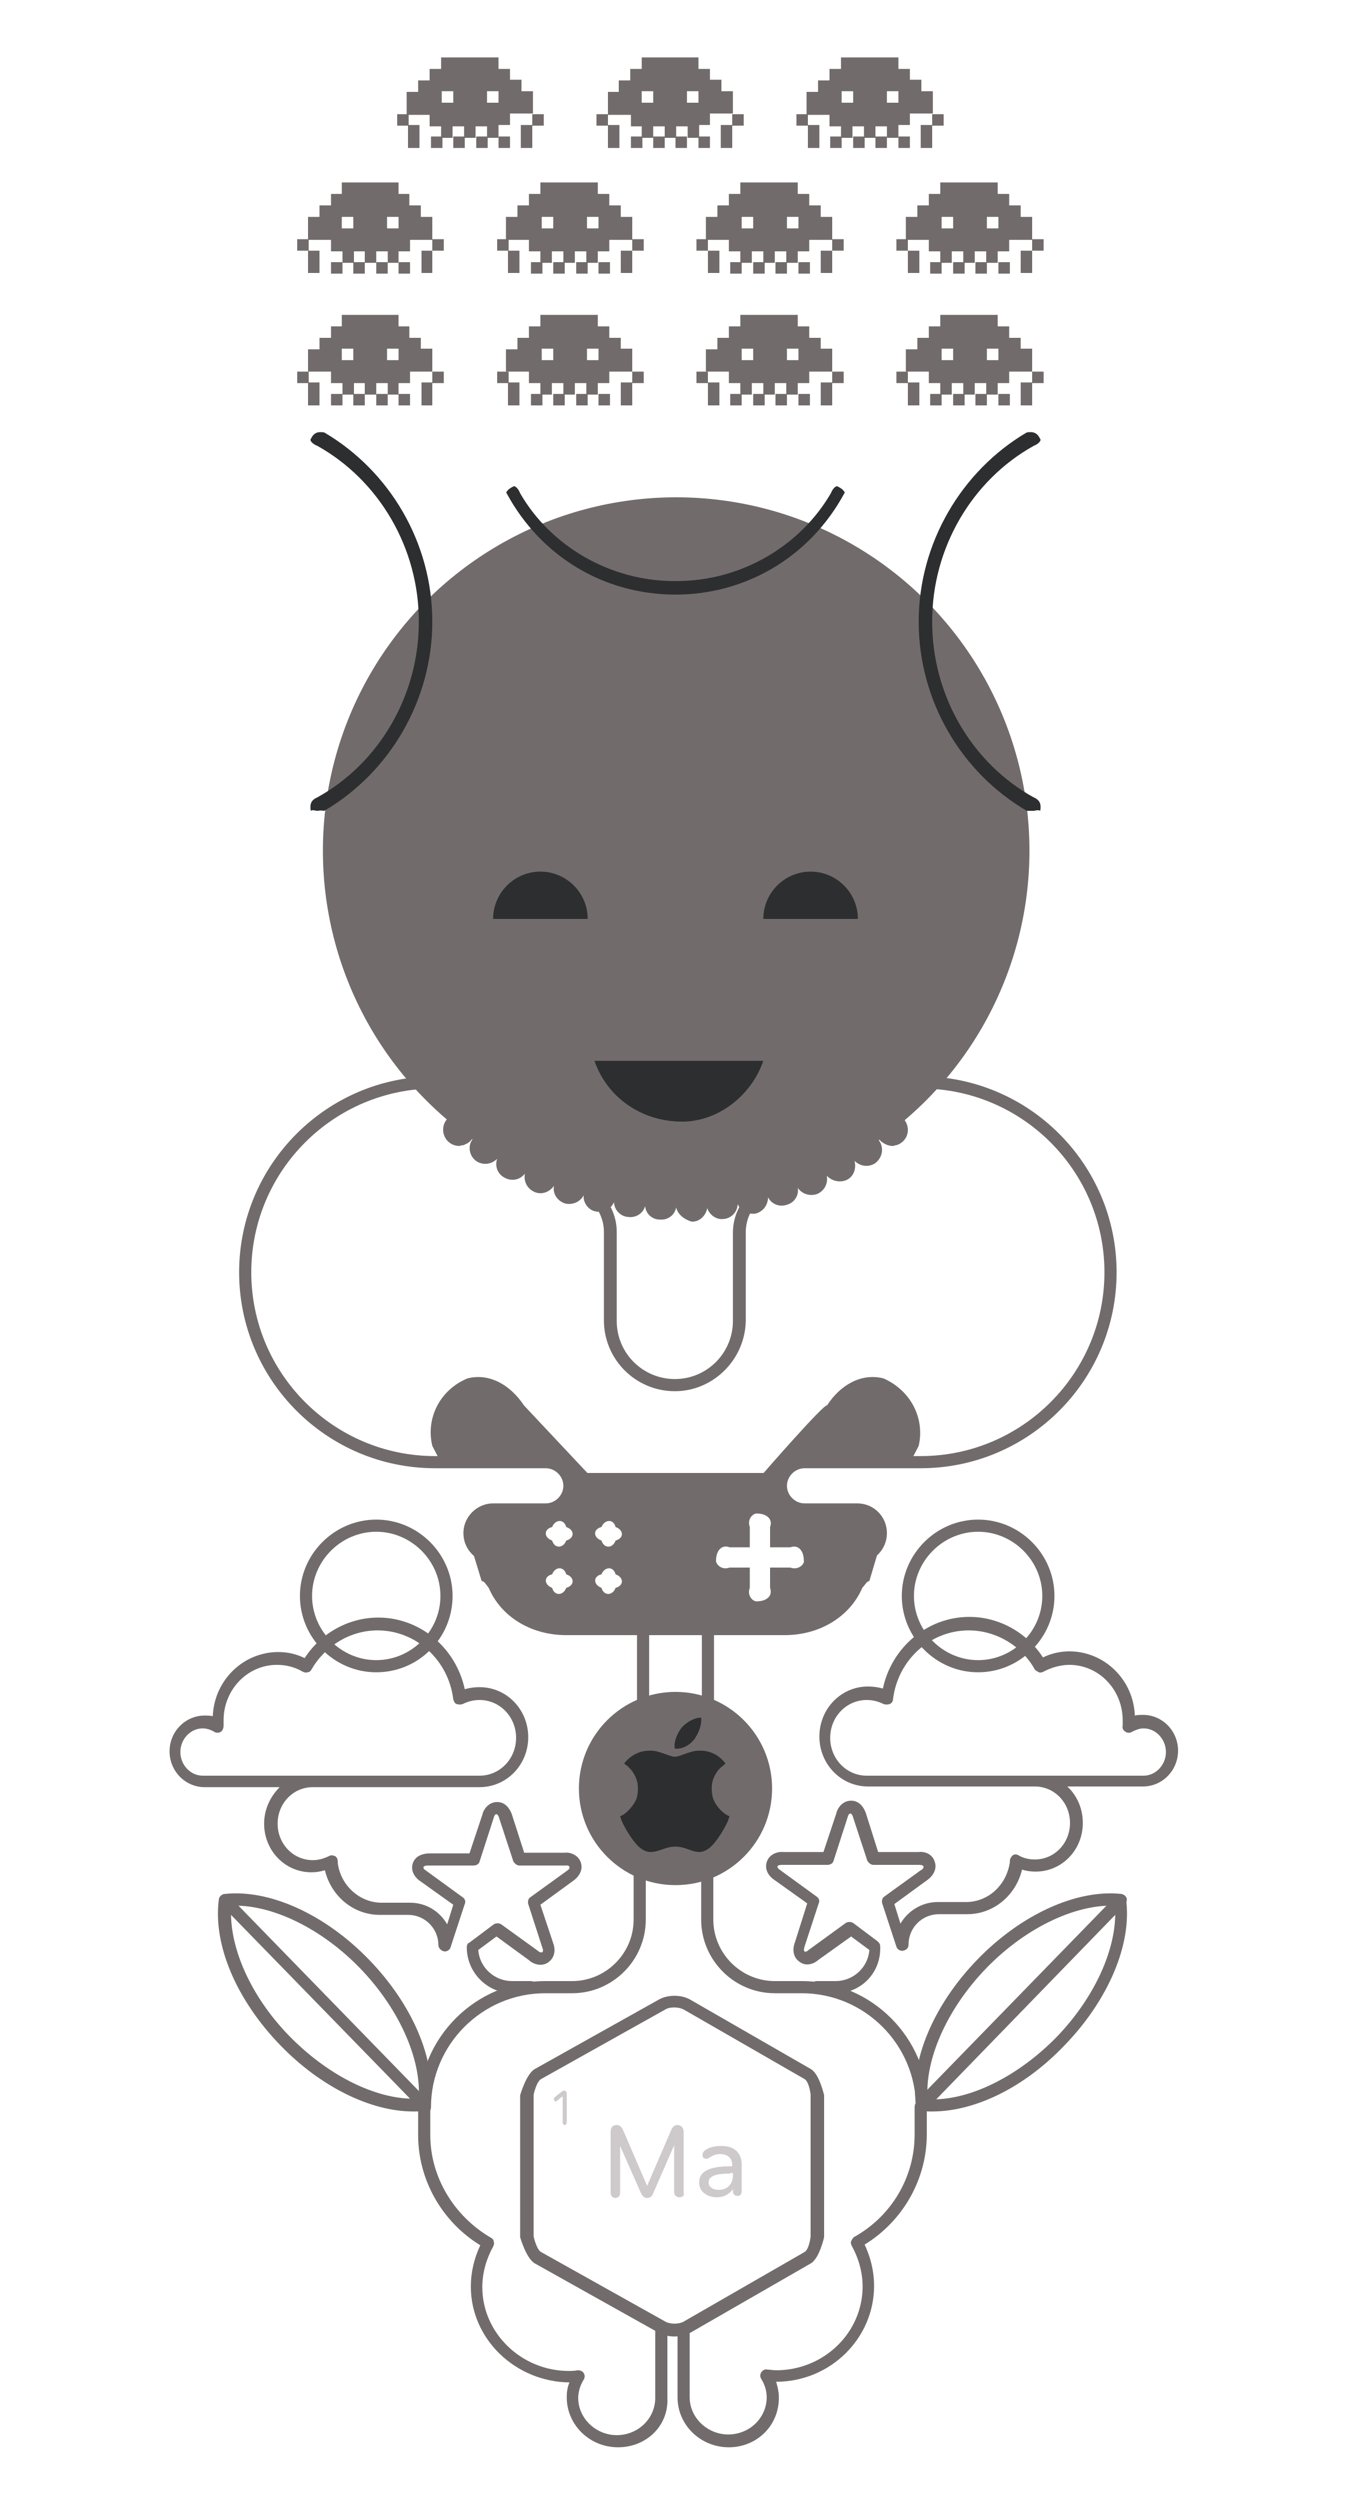 <svg xmlns="http://www.w3.org/2000/svg" width="200" height="370" viewBox="0 0 200 370">
  <g fill="none" fill-rule="evenodd" transform="translate(25 8)">
    <circle cx="75.1" cy="117.9" r="52.3" fill="#726B6C"/>
    <g fill="#726B6C" transform="translate(40 156)">
      <path d="M67.1 5.6C66.5 5.6 65.9 5.3 65.4 4.9 65 4.5 64.7 3.9 64.7 3.2 64.7 2.6 64.9 2 65.4 1.5 65.9 1 66.8.7 67.5.9 67.6.9 67.8 1 67.9 1 68.1 1.1 68.2 1.1 68.3 1.2 68.4 1.3 68.5 1.4 68.7 1.5 69.1 1.9 69.4 2.6 69.4 3.2 69.4 3.8 69.2 4.4 68.7 4.9 68.6 5 68.5 5.1 68.3 5.2 68.2 5.3 68 5.4 67.9 5.4 67.8 5.5 67.6 5.5 67.5 5.5 67.4 5.6 67.3 5.6 67.1 5.6zM35.1 14.7C34.9 15.8 33.9 16.6 32.7 16.5L32.7 16.5 32.7 16.5 32.7 16.5C31.5 16.5 30.6 15.6 30.5 14.5L30.5 14.5C30.2 15.6 29.1 16.3 27.9 16.1L27.9 16.1 27.9 16.1 27.9 16.1C26.8 16 25.9 15 25.9 13.9L25.9 13.9C25.5 14.9 24.4 15.5 23.2 15.3L23.2 15.3C22.1 15.1 21.3 14 21.4 12.9L21.4 12.9C20.9 13.9 19.7 14.4 18.6 14.1L18.6 14.1C17.5 13.7 16.8 12.7 17 11.5L17 11.5C16.4 12.4 15.2 12.9 14.1 12.4L14.1 12.4C13 11.9 12.5 10.8 12.7 9.7L12.7 9.7C12 10.6 10.8 10.9 9.7 10.3L9.7 10.3C8.7 9.8 8.2 8.6 8.6 7.5L8.6 7.5C7.8 8.3 6.6 8.5 5.6 7.9L5.6 7.9C4.5 7.2 4.2 5.7 4.9 4.7L4.9 4.7C5.6 3.6 7.1 3.3 8.2 4L8.2 4C9.1 4.6 9.5 5.7 9.2 6.7L9.2 6.7C9.9 5.9 11.1 5.7 12 6.2L12 6.2C13 6.7 13.4 7.8 13.2 8.8L13.2 8.8C13.8 8 15 7.7 16 8.1L16 8.1C17 8.5 17.6 9.5 17.4 10.6L17.4 10.6C18 9.7 19.1 9.3 20.1 9.6L20.1 9.6C21.1 9.9 21.8 10.9 21.7 12L21.7 12C22.2 11.1 23.2 10.6 24.3 10.8L24.3 10.8C25.4 11 26.1 12 26.1 13L26.1 13C26.5 12 27.5 11.4 28.6 11.6L28.6 11.6C29.7 11.7 30.5 12.6 30.6 13.6L30.6 13.6C30.9 12.6 31.9 11.9 32.9 12L32.9 12C34 12 34.9 12.8 35.1 13.9L35.1 13.9C35.3 12.9 36.2 12.1 37.3 12.1L37.3 12.1C38.4 12 39.3 12.7 39.6 13.7L39.6 13.7C39.7 12.7 40.6 11.8 41.6 11.7L41.6 11.7C42.7 11.6 43.7 12.2 44.1 13.1L44.1 13.1C44.1 12.1 44.9 11.2 45.9 10.9L45.9 10.9C47 10.7 48 11.2 48.5 12.1L48.5 12.1C48.5 11.1 49.1 10.1 50.1 9.8L50.1 9.8C51.1 9.5 52.2 9.9 52.8 10.8L52.8 10.8C52.7 9.8 53.2 8.7 54.2 8.3L54.2 8.3C55.2 7.9 56.3 8.2 57 9L57 9C56.8 8 57.2 6.9 58.2 6.4L58.2 6.4C59.2 5.9 60.3 6.1 61 6.9L61 6.9C60.7 5.9 61 4.8 62 4.2L62 4.2C63.1 3.5 64.5 3.8 65.2 4.9L65.2 4.9C65.9 6 65.6 7.4 64.5 8.2L64.5 8.2 64.5 8.2 64.5 8.2C63.5 8.8 62.3 8.6 61.5 7.8L61.5 7.8C61.8 8.9 61.4 10.1 60.4 10.6L60.4 10.6 60.4 10.6 60.4 10.6C59.4 11.1 58.1 10.8 57.4 10L57.4 10C57.6 11.1 57.1 12.2 56 12.7L56 12.7C54.9 13.1 53.7 12.7 53.1 11.8L53.1 11.8C53.3 12.9 52.6 14 51.5 14.3L51.5 14.3 51.5 14.3 51.5 14.3C50.4 14.7 49.2 14.2 48.7 13.2L48.7 13.2C48.7 14.3 48 15.3 46.9 15.6L46.9 15.6 46.9 15.6 46.9 15.6C45.8 15.8 44.6 15.2 44.2 14.2L44.2 14.2C44.2 15.3 43.3 16.3 42.2 16.4L42.2 16.4C41.1 16.6 40 15.8 39.7 14.8L39.7 14.8C39.5 15.9 38.6 16.8 37.5 16.8L37.5 16.8 37.4 16.8 37.4 16.8C36.3 16.5 35.3 15.7 35.1 14.7zM3 5.6C2.4 5.6 1.8 5.4 1.3 4.9.9 4.5.6 3.9.6 3.2.6 2.6.8 2 1.3 1.5 1.4 1.4 1.5 1.3 1.7 1.2 1.8 1.1 2 1 2.1 1 2.2 1 2.4.9 2.5.9 3.3.8 4.1 1 4.6 1.5 5 1.9 5.3 2.5 5.3 3.2 5.3 3.8 5.1 4.4 4.6 4.9 4.5 5 4.4 5.1 4.2 5.2 4.1 5.3 3.9 5.3 3.8 5.4 3.7 5.5 3.5 5.5 3.4 5.5 3.3 5.5 3.2 5.6 3 5.6z"/>
    </g>
    <path fill="#2D2E2F" d="M55 121C51.145 121 48 124.145 48 128L62 128C62 124.145 58.855 121 55 121zM95 121C91.145 121 88 124.145 88 128L102 128C102 124.145 98.855 121 95 121zM75 80C64.53 80 55.102 74.453 50 65 49.842 65.013 50.041 64.429 51 64 51.033 63.845 51.629 64.04 52 65 56.491 72.798 65.324 78.054 75 78 84.577 78.054 93.409 72.896 98 65 98.371 64.04 98.967 63.845 99 64 99.959 64.429 100.158 65.013 100 65 94.898 74.453 85.371 80 75 80zM22 112C21.632 112 21.336 111.802 21 112 20.843 111.008 21.04 110.412 22 110 31.106 104.955 37.026 94.934 37 84 37.026 73.106 31.106 63.085 22 58 21.04 57.628 20.843 57.033 21 57 21.435 56.041 22.027 55.842 23 56 32.685 61.696 39 72.313 39 84 39 95.629 32.685 106.345 23 112 22.323 111.901 22.225 112 22 112zM128 112C127.775 112 127.677 112 127 112 117.315 106.345 111 95.728 111 84 111 72.412 117.315 61.696 127 56 127.973 55.842 128.565 56.041 129 57 129.157 57.033 128.96 57.628 128 58 118.894 63.085 112.974 73.106 113 84 112.974 94.934 118.894 104.955 128 110 128.96 110.412 129.157 111.008 129 112 128.664 111.802 128.269 112 128 112zM63 149C64.786 154.2 69.746 158 76 158 81.254 158 86.214 154.2 88 149L63 149z"/>
    <g fill="#726B6C" transform="translate(19)">
      <rect width="1.7" height="1.7" x="14.8" y="8.9"/>
      <rect width="1.7" height="1.7" x="34.8" y="8.9"/>
      <path d="M29.8,10.5 L31.5,10.5 L31.5,8.8 L33.2,8.8 L34.9,8.8 L34.9,7.1 L34.9,5.5 L33.2,5.5 L33.2,3.8 L31.5,3.8 L31.5,2.2 L29.8,2.2 L29.8,0.5 L28.1,0.5 L26.4,0.5 L24.7,0.5 L23,0.5 L21.3,0.5 L21.3,2.2 L19.6,2.2 L19.6,3.9 L17.9,3.9 L17.9,5.6 L16.2,5.6 L16.2,7.3 L16.2,9 L17.9,9 L19.6,9 L19.6,10.7 L21.3,10.7 L21.3,12.4 L23,12.4 L23,10.7 L24.7,10.7 L24.7,12.4 L26.4,12.4 L26.4,10.7 L28.1,10.7 L28.1,12.4 L29.8,12.4 L29.8,10.5 Z M23.1,7.2 L21.4,7.2 L21.4,5.5 L23.1,5.5 L23.1,7.2 Z M28.1,5.5 L29.8,5.5 L29.8,7.2 L28.1,7.2 L28.1,5.5 Z"/>
      <rect width="1.7" height="1.7" x="19.8" y="12.2"/>
      <rect width="1.7" height="1.7" x="23.1" y="12.2"/>
      <rect width="1.7" height="1.7" x="26.5" y="12.2"/>
      <polygon points="16.4 13.9 18.1 13.9 18.1 12.2 18.1 10.5 16.4 10.5 16.4 12.2"/>
      <rect width="1.7" height="1.7" x="29.8" y="12.2"/>
      <polygon points="33.1 12.2 33.1 13.9 34.8 13.9 34.8 12.2 34.8 10.5 33.1 10.5"/>
      <rect width="1.7" height="1.7" x="44.3" y="8.9"/>
      <rect width="1.7" height="1.7" x="64.4" y="8.9"/>
      <path d="M59.4,10.5 L61.1,10.5 L61.1,8.8 L62.8,8.8 L64.5,8.8 L64.5,7.1 L64.5,5.5 L62.8,5.5 L62.8,3.8 L61.1,3.8 L61.1,2.2 L59.4,2.2 L59.4,0.5 L57.7,0.5 L56,0.5 L54.3,0.5 L52.6,0.5 L51,0.5 L51,2.2 L49.3,2.2 L49.3,3.9 L47.6,3.9 L47.6,5.6 L46,5.6 L46,7.3 L46,9 L47.7,9 L49.4,9 L49.4,10.7 L51,10.7 L51,12.4 L52.7,12.4 L52.7,10.7 L54.4,10.7 L54.4,12.4 L56.1,12.4 L56.1,10.7 L57.8,10.7 L57.8,12.4 L59.5,12.4 L59.5,10.5 L59.4,10.5 Z M52.7,7.2 L51,7.2 L51,5.5 L52.7,5.5 L52.7,7.2 Z M57.7,5.5 L59.4,5.5 L59.4,7.2 L57.7,7.2 L57.7,5.5 Z"/>
      <rect width="1.7" height="1.7" x="49.4" y="12.2"/>
      <rect width="1.7" height="1.7" x="52.7" y="12.2"/>
      <rect width="1.7" height="1.7" x="56" y="12.2"/>
      <polygon points="46 13.9 47.7 13.9 47.7 12.2 47.7 10.5 46 10.5 46 12.2"/>
      <rect width="1.7" height="1.7" x="59.4" y="12.2"/>
      <polygon points="62.7 12.2 62.7 13.9 64.4 13.9 64.4 12.2 64.4 10.5 62.7 10.5"/>
      <rect width="1.7" height="1.7" x="73.9" y="8.9"/>
      <rect width="1.7" height="1.7" x="94" y="8.9"/>
      <path d="M89,10.5 L90.7,10.5 L90.7,8.8 L92.4,8.8 L94.1,8.8 L94.1,7.1 L94.1,5.5 L92.4,5.5 L92.4,3.8 L90.7,3.8 L90.7,2.2 L89,2.2 L89,0.5 L87.3,0.5 L85.6,0.5 L83.9,0.5 L82.2,0.5 L80.5,0.5 L80.5,2.2 L78.8,2.2 L78.8,3.9 L77.1,3.9 L77.1,5.6 L75.4,5.6 L75.4,7.3 L75.4,9 L77.1,9 L78.8,9 L78.8,10.7 L80.5,10.7 L80.5,12.4 L82.2,12.4 L82.2,10.7 L83.9,10.7 L83.9,12.4 L85.6,12.4 L85.6,10.7 L87.3,10.7 L87.3,12.4 L89,12.4 L89,10.5 Z M82.3,7.2 L80.6,7.2 L80.6,5.5 L82.3,5.5 L82.3,7.2 Z M87.3,5.5 L89,5.5 L89,7.2 L87.3,7.2 L87.3,5.5 Z"/>
      <rect width="1.7" height="1.7" x="78.9" y="12.2"/>
      <rect width="1.7" height="1.7" x="82.3" y="12.2"/>
      <rect width="1.7" height="1.7" x="85.6" y="12.2"/>
      <polygon points="75.6 13.9 77.3 13.9 77.3 12.2 77.3 10.5 75.6 10.5 75.6 12.2"/>
      <rect width="1.7" height="1.7" x="89" y="12.2"/>
      <polygon points="92.3 12.2 92.3 13.9 94 13.9 94 12.2 94 10.5 92.3 10.5"/>
      <rect width="1.7" height="1.7" y="27.4"/>
      <rect width="1.7" height="1.7" x="20" y="27.4"/>
      <path d="M20,24.1 L18.3,24.1 L18.3,22.4 L16.6,22.4 L16.6,20.7 L15,20.7 L15,19 L13.3,19 L11.6,19 L10,19 L8.3,19 L6.6,19 L6.6,20.7 L5,20.7 L5,22.4 L3.3,22.4 L3.3,24.1 L1.6,24.1 L1.6,25.8 L1.6,27.5 L3.3,27.5 L5,27.5 L5,29.2 L6.7,29.2 L6.7,30.9 L8.4,30.9 L8.4,29.2 L10,29.2 L10,30.9 L11.7,30.9 L11.7,29.2 L13.4,29.2 L13.4,30.9 L15,30.9 L15,29.2 L16.7,29.2 L16.7,27.5 L18.4,27.5 L20,27.5 L20,25.8 L20,24.1 Z M8.3,25.8 L6.6,25.8 L6.6,24.1 L8.3,24.1 L8.3,25.8 Z M15,25.8 L13.3,25.8 L13.3,24.1 L15,24.1 L15,25.8 Z"/>
      <rect width="1.7" height="1.7" x="5" y="30.8"/>
      <rect width="1.7" height="1.7" x="8.3" y="30.8"/>
      <rect width="1.7" height="1.7" x="11.7" y="30.8"/>
      <polygon points="1.6 32.4 3.3 32.4 3.3 30.8 3.3 29.1 1.6 29.1 1.6 30.8"/>
      <rect width="1.7" height="1.7" x="15" y="30.8"/>
      <polygon points="18.4 30.8 18.4 32.4 20 32.4 20 30.8 20 29.1 18.4 29.1"/>
      <rect width="1.7" height="1.7" x="29.6" y="27.4"/>
      <rect width="1.7" height="1.7" x="49.6" y="27.4"/>
      <path d="M49.6,24.1 L47.9,24.1 L47.9,22.4 L46.2,22.4 L46.2,20.7 L44.5,20.7 L44.5,19 L42.8,19 L41.1,19 L39.4,19 L37.7,19 L36,19 L36,20.7 L34.3,20.7 L34.3,22.4 L32.6,22.4 L32.6,24.1 L30.9,24.1 L30.9,25.8 L30.9,27.5 L32.6,27.5 L34.3,27.5 L34.3,29.2 L36,29.2 L36,30.9 L37.7,30.9 L37.7,29.2 L39.4,29.2 L39.4,30.9 L41.1,30.9 L41.1,29.2 L42.8,29.2 L42.8,30.9 L44.5,30.9 L44.5,29.2 L46.2,29.2 L46.2,27.5 L47.9,27.5 L49.6,27.5 L49.6,25.8 L49.6,24.1 Z M37.9,25.8 L36.2,25.8 L36.2,24.1 L37.9,24.1 L37.9,25.8 Z M44.6,25.8 L42.9,25.8 L42.9,24.1 L44.6,24.1 L44.6,25.8 Z"/>
      <rect width="1.7" height="1.7" x="34.6" y="30.8"/>
      <rect width="1.7" height="1.7" x="37.9" y="30.8"/>
      <rect width="1.7" height="1.7" x="41.3" y="30.8"/>
      <polygon points="31.2 32.4 32.9 32.4 32.9 30.8 32.9 29.1 31.2 29.1 31.2 30.8"/>
      <rect width="1.7" height="1.7" x="44.6" y="30.8"/>
      <polygon points="47.9 30.8 47.9 32.4 49.6 32.4 49.6 30.8 49.6 29.1 47.9 29.1"/>
      <rect width="1.7" height="1.7" x="59.1" y="27.4"/>
      <rect width="1.7" height="1.7" x="79.2" y="27.4"/>
      <path d="M79.2,24.1 L77.5,24.1 L77.5,22.4 L75.8,22.4 L75.8,20.7 L74.1,20.7 L74.1,19 L72.4,19 L70.7,19 L69,19 L67.3,19 L65.6,19 L65.6,20.7 L63.9,20.7 L63.9,22.4 L62.2,22.4 L62.2,24.1 L60.5,24.1 L60.5,25.8 L60.5,27.5 L62.2,27.5 L63.9,27.5 L63.9,29.2 L65.6,29.2 L65.6,30.9 L67.3,30.9 L67.3,29.2 L69,29.2 L69,30.9 L70.7,30.9 L70.7,29.2 L72.4,29.2 L72.4,30.9 L74.1,30.9 L74.1,29.2 L75.8,29.2 L75.8,27.5 L77.5,27.5 L79.2,27.5 L79.2,25.8 L79.2,24.1 Z M67.5,25.8 L65.8,25.8 L65.8,24.1 L67.5,24.1 L67.5,25.8 Z M74.2,25.8 L72.5,25.8 L72.5,24.1 L74.2,24.1 L74.2,25.8 Z"/>
      <rect width="1.7" height="1.7" x="64.1" y="30.8"/>
      <rect width="1.7" height="1.7" x="67.5" y="30.8"/>
      <rect width="1.7" height="1.7" x="70.8" y="30.8"/>
      <polygon points="60.8 32.4 62.5 32.4 62.5 30.8 62.5 29.1 60.8 29.1 60.8 30.8"/>
      <rect width="1.7" height="1.7" x="74.2" y="30.8"/>
      <polygon points="77.5 30.8 77.5 32.4 79.2 32.4 79.2 30.8 79.2 29.1 77.5 29.1"/>
      <rect width="1.7" height="1.7" x="88.7" y="27.4"/>
      <rect width="1.7" height="1.7" x="108.8" y="27.4"/>
      <path d="M108.8,24.1 L107.1,24.1 L107.1,22.4 L105.4,22.4 L105.4,20.7 L103.7,20.7 L103.7,19 L102,19 L100.3,19 L98.6,19 L96.9,19 L95.2,19 L95.2,20.7 L93.5,20.7 L93.5,22.4 L91.8,22.4 L91.8,24.1 L90.1,24.1 L90.1,25.8 L90.1,27.5 L91.8,27.5 L93.5,27.5 L93.5,29.2 L95.2,29.2 L95.2,30.9 L96.9,30.9 L96.9,29.2 L98.6,29.2 L98.6,30.9 L100.3,30.9 L100.3,29.2 L102,29.2 L102,30.9 L103.7,30.9 L103.7,29.2 L105.4,29.2 L105.4,27.5 L107.1,27.5 L108.8,27.5 L108.8,25.8 L108.8,24.1 Z M97.1,25.8 L95.4,25.8 L95.4,24.1 L97.1,24.1 L97.1,25.8 Z M103.8,25.8 L102.1,25.8 L102.1,24.1 L103.8,24.1 L103.8,25.8 Z"/>
      <rect width="1.7" height="1.7" x="93.7" y="30.8"/>
      <rect width="1.7" height="1.7" x="97.1" y="30.8"/>
      <rect width="1.7" height="1.7" x="100.4" y="30.8"/>
      <polygon points="90.4 32.4 92.1 32.4 92.1 30.8 92.1 29.1 90.4 29.1 90.4 30.8"/>
      <rect width="1.7" height="1.7" x="103.8" y="30.8"/>
      <polygon points="107.1 30.8 107.1 32.4 108.8 32.4 108.8 30.8 108.8 29.1 107.1 29.1"/>
      <rect width="1.7" height="1.7" y="47"/>
      <rect width="1.7" height="1.7" x="20" y="47"/>
      <path d="M20,43.6 L18.3,43.6 L18.3,42 L16.6,42 L16.6,40.3 L15,40.3 L15,38.6 L13.3,38.6 L11.6,38.6 L10,38.6 L8.3,38.6 L6.6,38.6 L6.6,40.3 L5,40.3 L5,42 L3.3,42 L3.3,43.7 L1.6,43.7 L1.6,45.4 L1.6,47 L3.3,47 L5,47 L5,48.7 L6.7,48.7 L6.7,50.4 L8.4,50.4 L8.4,48.7 L10,48.7 L10,50.4 L11.7,50.4 L11.7,48.7 L13.4,48.7 L13.4,50.4 L15,50.4 L15,48.7 L16.7,48.7 L16.7,47 L18.4,47 L20,47 L20,45.3 L20,43.6 Z M8.3,45.3 L6.6,45.3 L6.6,43.6 L8.3,43.6 L8.3,45.3 Z M15,45.3 L13.3,45.3 L13.3,43.6 L15,43.6 L15,45.3 Z"/>
      <rect width="1.7" height="1.7" x="5" y="50.3"/>
      <rect width="1.7" height="1.7" x="8.3" y="50.3"/>
      <rect width="1.7" height="1.7" x="11.7" y="50.3"/>
      <polygon points="1.6 52 3.3 52 3.3 50.3 3.3 48.6 1.6 48.6 1.6 50.3"/>
      <rect width="1.7" height="1.7" x="15" y="50.3"/>
      <polygon points="18.4 50.3 18.4 52 20 52 20 50.3 20 48.6 18.4 48.6"/>
      <rect width="1.7" height="1.7" x="29.6" y="47"/>
      <rect width="1.7" height="1.7" x="49.6" y="47"/>
      <path d="M49.6,43.6 L47.9,43.6 L47.9,42 L46.2,42 L46.2,40.3 L44.5,40.3 L44.5,38.6 L42.8,38.6 L41.1,38.6 L39.4,38.6 L37.7,38.6 L36,38.6 L36,40.3 L34.3,40.3 L34.3,42 L32.6,42 L32.6,43.7 L30.9,43.7 L30.9,45.4 L30.9,47 L32.6,47 L34.3,47 L34.3,48.7 L36,48.7 L36,50.4 L37.7,50.4 L37.7,48.7 L39.4,48.7 L39.4,50.4 L41.1,50.4 L41.1,48.7 L42.8,48.7 L42.8,50.4 L44.5,50.4 L44.5,48.7 L46.2,48.7 L46.2,47 L47.9,47 L49.6,47 L49.6,45.3 L49.6,43.6 Z M37.9,45.3 L36.2,45.3 L36.2,43.6 L37.9,43.6 L37.9,45.3 Z M44.6,45.3 L42.9,45.3 L42.9,43.6 L44.6,43.6 L44.6,45.3 Z"/>
      <rect width="1.7" height="1.7" x="34.6" y="50.3"/>
      <rect width="1.7" height="1.7" x="37.9" y="50.3"/>
      <rect width="1.7" height="1.7" x="41.3" y="50.3"/>
      <polygon points="31.2 52 32.9 52 32.9 50.3 32.9 48.6 31.2 48.6 31.2 50.3"/>
      <rect width="1.7" height="1.7" x="44.6" y="50.3"/>
      <polygon points="47.9 50.3 47.9 52 49.6 52 49.6 50.3 49.6 48.6 47.9 48.6"/>
      <rect width="1.7" height="1.7" x="59.1" y="47"/>
      <rect width="1.7" height="1.7" x="79.2" y="47"/>
      <path d="M79.2,43.6 L77.5,43.6 L77.5,42 L75.8,42 L75.8,40.3 L74.1,40.3 L74.1,38.6 L72.4,38.6 L70.7,38.6 L69,38.6 L67.3,38.6 L65.6,38.6 L65.6,40.3 L63.9,40.3 L63.9,42 L62.2,42 L62.2,43.7 L60.5,43.7 L60.5,45.4 L60.5,47 L62.2,47 L63.9,47 L63.9,48.7 L65.6,48.7 L65.6,50.4 L67.3,50.4 L67.3,48.7 L69,48.7 L69,50.4 L70.7,50.4 L70.7,48.7 L72.4,48.7 L72.4,50.4 L74.1,50.4 L74.1,48.7 L75.8,48.7 L75.8,47 L77.5,47 L79.2,47 L79.2,45.3 L79.2,43.6 Z M67.5,45.3 L65.8,45.3 L65.8,43.6 L67.5,43.6 L67.5,45.3 Z M74.2,45.3 L72.5,45.3 L72.5,43.6 L74.2,43.6 L74.2,45.3 Z"/>
      <rect width="1.7" height="1.7" x="64.1" y="50.3"/>
      <rect width="1.7" height="1.7" x="67.5" y="50.3"/>
      <rect width="1.7" height="1.7" x="70.8" y="50.3"/>
      <polygon points="60.8 52 62.5 52 62.5 50.3 62.5 48.6 60.8 48.6 60.8 50.3"/>
      <rect width="1.7" height="1.7" x="74.2" y="50.3"/>
      <polygon points="77.5 50.3 77.5 52 79.2 52 79.2 50.3 79.2 48.6 77.5 48.6"/>
      <rect width="1.7" height="1.7" x="88.7" y="47"/>
      <rect width="1.7" height="1.7" x="108.8" y="47"/>
      <path d="M108.8,43.6 L107.1,43.6 L107.1,42 L105.4,42 L105.4,40.3 L103.7,40.3 L103.7,38.6 L102,38.6 L100.3,38.6 L98.6,38.6 L96.9,38.6 L95.2,38.6 L95.2,40.3 L93.5,40.3 L93.5,42 L91.8,42 L91.8,43.7 L90.1,43.7 L90.1,45.4 L90.1,47 L91.8,47 L93.5,47 L93.5,48.7 L95.2,48.7 L95.2,50.4 L96.9,50.4 L96.9,48.7 L98.6,48.7 L98.6,50.4 L100.3,50.4 L100.3,48.7 L102,48.7 L102,50.4 L103.7,50.4 L103.7,48.7 L105.4,48.7 L105.4,47 L107.1,47 L108.8,47 L108.8,45.3 L108.8,43.6 Z M97.1,45.3 L95.4,45.3 L95.4,43.6 L97.1,43.6 L97.1,45.3 Z M103.8,45.3 L102.1,45.3 L102.1,43.6 L103.8,43.6 L103.8,45.3 Z"/>
      <rect width="1.7" height="1.7" x="93.7" y="50.3"/>
      <rect width="1.7" height="1.7" x="97.1" y="50.3"/>
      <rect width="1.7" height="1.7" x="100.4" y="50.3"/>
      <polygon points="90.4 52 92.1 52 92.1 50.3 92.1 48.6 90.4 48.6 90.4 50.3"/>
      <rect width="1.7" height="1.7" x="103.8" y="50.3"/>
      <polygon points="107.1 50.3 107.1 52 108.8 52 108.8 50.3 108.8 48.6 107.1 48.6"/>
    </g>
    <path fill="#726B6C" d="M75 257C71.8 257 69.3 254.4 69.3 251.3L69.3 233.3C69.3 232.8 69.7 232.4 70.2 232.4 70.7 232.4 71.1 232.8 71.1 233.3L71.1 251.3C71.1 253.5 72.9 255.2 75 255.2 77.2 255.2 78.9 253.4 78.9 251.3L78.9 233.3C78.9 227.8 74.4 223.3 68.9 223.3L48 223.3C45.5 223.3 43.6 221.3 43.6 218.9 43.6 216.5 45.6 214.5 48 214.5L55.8 214.5C57.2 214.5 58.4 213.3 58.4 211.9 58.4 210.5 57.2 209.3 55.8 209.3L39.4 209.3C23.4 209.3 10.4 196.3 10.4 180.3 10.4 164.3 23.4 151.3 39.4 151.3 39.9 151.3 40.3 151.7 40.3 152.2 40.3 152.7 39.9 153.1 39.4 153.1 24.4 153.1 12.2 165.3 12.2 180.3 12.2 195.3 24.4 207.5 39.4 207.5L55.8 207.5C58.3 207.5 60.2 209.5 60.2 211.9 60.2 214.3 58.2 216.3 55.8 216.3L48 216.3C46.6 216.3 45.4 217.5 45.4 218.9 45.4 220.3 46.6 221.5 48 221.5L68.8 221.5C75.3 221.5 80.7 226.8 80.7 233.4L80.7 251.4C80.7 254.5 78.2 257 75 257zM101.9 223.3L94.9 223.3C94.4 223.3 94 222.9 94 222.4 94 221.9 94.4 221.5 94.9 221.5L101.9 221.5C103.3 221.5 104.5 220.3 104.5 218.9 104.5 217.5 103.3 216.3 101.9 216.3L94.1 216.3C91.6 216.3 89.7 214.3 89.7 211.9 89.7 209.5 91.7 207.5 94.1 207.5L111.3 207.5C126.3 207.5 138.5 195.3 138.5 180.3 138.5 165.3 126.3 153.1 111.3 153.1 110.8 153.1 110.4 152.7 110.4 152.2 110.4 151.7 110.8 151.3 111.3 151.3 127.3 151.3 140.3 164.3 140.3 180.3 140.3 196.3 127.3 209.3 111.3 209.3L94.1 209.3C92.7 209.3 91.5 210.5 91.5 211.9 91.5 213.3 92.7 214.5 94.1 214.5L101.9 214.5C104.4 214.5 106.3 216.5 106.3 218.9 106.3 221.3 104.4 223.3 101.9 223.3z"/>
    <path fill="#726B6C" d="M102.652,216 L95.348,216 C92.521,215.697 90.548,213.776 90.13,211 C90.548,209.124 92.521,208.203 95.348,208 L109.957,208 L111,206 C111.937,201.945 109.861,197.799 105.783,196 C102.489,195.17 99.374,196.99 97.435,200 C96.986,199.72 88.043,210 88.043,210 L75.522,210 L74.478,210 L63,210 L61.957,210 L52.565,200 C50.574,196.99 47.459,195.17 44.217,196 C40.088,197.698 38.011,201.945 39,206 L40.043,208 L54.652,208 C57.531,208.203 59.504,209.124 59.87,211 C59.504,213.776 57.531,215.697 54.652,216 L47.348,216 C45.383,215.697 44.033,217.012 44.217,219 C44.033,218.63 46.304,226 46.304,226 C46.733,226.011 46.94,226.517 47.348,227 C49.121,231.169 53.482,234 58.826,234 L63,234 L74.478,234 L75.522,234 L88.043,234 L91.174,234 C96.571,234 100.931,231.067 102.652,227 C103.112,226.517 103.319,226.011 103.696,226 L105.783,219 C106.019,217.012 104.669,215.697 102.652,216 Z M58.826,227 C58.357,228.207 57.06,228.207 56.739,227 C55.548,226.55 55.44,225.308 56.739,225 C57.168,223.858 58.465,223.755 58.826,225 C60.086,225.411 60.086,226.654 58.826,227 Z M58.826,220 L58.826,220 C58.371,221.207 57.087,221.207 56.739,220 L56.739,220 C55.482,219.55 55.482,218.308 56.739,218 C57.194,216.858 58.478,216.755 58.826,218 C60.084,218.411 60.084,219.654 58.826,220 Z M66.13,227 C65.687,228.207 64.378,228.207 64.043,227 C62.851,226.55 62.742,225.308 64.043,225 C64.487,223.858 65.796,223.755 66.13,225 C67.323,225.411 67.432,226.654 66.13,227 Z M66.13,220 L66.13,220 C65.701,221.207 64.405,221.207 64.043,220 L64.043,220 C62.784,219.55 62.784,218.308 64.043,218 C64.513,216.858 65.809,216.755 66.13,218 C67.322,218.411 67.43,219.654 66.13,220 Z M92,224 L89,224 L89,227 C89.425,228.188 88.511,229 87,229 C86.38,229 85.568,228.086 86,227 L86,224 L83,224 C81.812,224.43 81,223.516 81,223 C81,221.383 81.914,220.57 83,221 L86,221 L86,218 C85.568,216.812 86.481,216 87,216 C88.613,216 89.425,216.914 89,218 L89,221 L92,221 C93.18,220.57 93.992,221.484 94,223 C94.094,223.516 93.18,224.43 92,224 Z"/>
    <circle cx="75" cy="256.7" r="14.3" fill="#726B6C"/>
    <path fill="#2D2E2F" d="M74.9 250.8C74.7 249.7 75.3 248.5 75.9 247.7 76.6 246.9 77.8 246.2 78.8 246.2 78.9 247.4 78.4 248.5 77.8 249.4 77.1 250.3 76 250.9 74.9 250.8L74.9 250.8zM75 265.3C76.5 265.3 77.3 266.1 78.6 266.1 79.9 266 80.8 264.8 81.6 263.6 82 263 82.7 261.8 82.9 261.1L82.9 261.1C82.9 261 83 260.9 83 260.8 82.1 260.5 81.1 259.4 80.7 258.5L80.7 258.5C80.4 257.9 80.3 256.9 80.4 256.1L80.4 256.1 80.4 256.1C80.5 255.1 81.2 254 81.7 253.6L81.7 253.6 81.7 253.6 81.7 253.6C81.8 253.5 82.2 253.2 82.4 253 81.5 251.8 80.2 251.1 78.7 251.1 77.3 251 75.7 252 74.9 252 74.1 252 72.5 251 71.1 251.1 69.7 251.1 68.3 251.8 67.4 253 67.6 253.2 68 253.4 68.1 253.6L68.1 253.6 68.1 253.6 68.1 253.6C68.6 254 69.3 255.1 69.4 256.1L69.4 256.1 69.4 256.1C69.5 256.9 69.4 257.9 69.1 258.5L69.1 258.5C68.7 259.3 67.7 260.5 66.8 260.8 66.8 260.9 66.9 261 66.9 261.1L66.9 261.1C67.1 261.8 67.8 263 68.2 263.6 69 264.8 69.9 266 71.2 266.1 72.7 266.1 73.4 265.3 75 265.3z"/>
    <path fill="#726B6C" d="M74.9,197.9 C69.1,197.9 64.4,193.2 64.4,187.4 L64.4,174.3 C64.4,172.4 63.5,170.6 62,169.3 L47.6,157.7 C47.2,157.4 47.1,156.8 47.5,156.4 C47.8,156 48.4,155.9 48.8,156.3 L63.2,167.9 C65.1,169.5 66.3,171.8 66.3,174.3 L66.3,187.5 C66.3,192.3 70.2,196.1 74.9,196.1 C79.7,196.1 83.5,192.2 83.5,187.5 L83.5,174.4 C83.5,171.9 84.7,169.6 86.6,168 L101,156.4 C101.4,156.1 102,156.1 102.3,156.5 C102.6,156.9 102.6,157.5 102.2,157.8 L87.8,169.4 C86.3,170.6 85.4,172.4 85.4,174.4 L85.4,187.5 C85.3,193.2 80.6,197.9 74.9,197.9 Z"/>
    <g fill="#726B6C" transform="translate(7 272)">
      <path d="M30.8,32.4 L30.7,32.4 C30.2,32.3 29.8,31.9 29.9,31.4 C30.7,25.4 27.3,17.5 21.3,11.3 C15.3,5.1 7.5,1.5 1.5,2.1 C1,2.2 0.5,1.8 0.5,1.3 C0.4,0.8 0.8,0.3 1.3,0.3 C7.9,-0.4 16.1,3.3 22.6,10 C29.1,16.7 32.6,24.9 31.7,31.6 C31.6,32.1 31.2,32.4 30.8,32.4 Z"/>
      <path d="M29.2,32.5 C22.9,32.5 15.5,28.9 9.5,22.7 C3,16 -0.5,7.8 0.4,1.1 C0.4,0.8 0.7,0.5 1,0.4 C1.3,0.3 1.7,0.4 1.9,0.6 L31.3,30.8 C31.5,31.1 31.6,31.4 31.5,31.8 C31.4,32.1 31.1,32.4 30.7,32.4 C30.3,32.5 29.8,32.5 29.2,32.5 Z M2.2,3.4 C2.3,9.1 5.5,15.9 10.9,21.4 L10.9,21.4 C16.3,26.9 23,30.4 28.7,30.6 L2.2,3.4 Z"/>
    </g>
    <g fill="#726B6C" transform="translate(110 272)">
      <path d="M1.5,32.4 C1,32.4 0.7,32.1 0.6,31.6 C-0.3,25 3.2,16.7 9.7,10 C16.2,3.3 24.4,-0.4 31,0.3 C31.5,0.4 31.9,0.8 31.8,1.3 C31.7,1.8 31.3,2.2 30.8,2.1 C24.8,1.5 17,5.1 11,11.3 C5,17.5 1.6,25.4 2.4,31.4 C2.5,31.9 2.1,32.4 1.6,32.4 L1.5,32.4 Z"/>
      <path d="M3,32.5 C2.4,32.5 1.9,32.5 1.4,32.4 C1.1,32.4 0.8,32.1 0.6,31.8 C0.5,31.5 0.6,31.1 0.8,30.8 L30.2,0.6 C30.4,0.3 30.8,0.3 31.1,0.4 C31.4,0.5 31.7,0.8 31.7,1.1 C32.6,7.7 29.1,16 22.6,22.7 L22.6,22.7 C16.7,28.9 9.4,32.5 3,32.5 Z M30.1,3.4 L3.6,30.7 C9.3,30.5 16,27 21.4,21.5 L21.4,21.5 C26.8,15.9 30,9.1 30.1,3.4 Z"/>
    </g>
    <path fill="#726B6C" d="M30.7 239.5C24.5 239.5 19.4 234.4 19.4 228.2 19.4 222 24.5 216.9 30.7 216.9 36.9 216.9 42 222 42 228.2 42 234.4 37 239.5 30.7 239.5zM30.7 218.7C25.5 218.7 21.2 223 21.2 228.2 21.2 233.4 25.5 237.7 30.7 237.7 35.9 237.7 40.2 233.4 40.2 228.2 40.2 223 35.9 218.7 30.7 218.7zM66.5 354.2C62.3 354.2 58.9 350.9 58.9 346.8 58.9 346 59 345.3 59.3 344.6 51.3 344.5 44.7 338.2 44.7 330.4 44.7 328.3 45.2 326.2 46.1 324.3 40.4 320.8 36.9 314.6 36.9 308L36.9 303.9C36.9 303.4 37.3 303 37.8 303 38.3 303 38.7 303.4 38.7 303.9L38.7 308C38.7 314.2 42.2 320 47.7 323.2 47.9 323.3 48.1 323.5 48.1 323.8 48.2 324 48.1 324.3 48 324.5 47 326.3 46.4 328.4 46.4 330.5 46.4 337.3 52.2 342.9 59.2 342.9 59.6 342.9 60 342.9 60.5 342.8 60.9 342.8 61.2 342.9 61.4 343.2 61.6 343.5 61.6 343.9 61.4 344.2 60.9 345 60.6 346 60.6 346.9 60.6 349.9 63.2 352.4 66.3 352.4 69.5 352.4 72 349.9 72 346.9L72 336.9C72 336.4 72.4 336 72.9 336 73.4 336 73.8 336.4 73.8 336.9L73.8 346.9C74 351 70.7 354.2 66.5 354.2z"/>
    <g transform="translate(52 287)">
      <path fill="#726B6C" d="M22.8,50.8 C22,50.8 21.2,50.6 20.6,50.3 L2.2,40 C0.9,39.3 0,36.1 0,36.1 L0,15.1 C0,15.1 0.9,11.9 2.2,11.2 L20.6,0.9 C21.9,0.2 23.8,0.2 25.1,0.9 L43,11.2 C44.3,11.9 45,15.1 45,15.1 L45,36.1 C45,36.1 44.3,39.3 43,40 L25.1,50.3 C24.5,50.6 23.7,50.8 22.8,50.8 Z M22.8,2.1 C22.3,2.1 21.8,2.2 21.5,2.4 L3.1,12.7 C2.4,13.1 2,15 2,15 L2,36 C2,36 2.4,37.9 3.1,38.3 L21.5,48.6 C22.2,49 23.5,49 24.2,48.6 L42.1,38.3 C42.8,37.9 43,36 43,36 L43,15 C43,15 42.8,13.1 42.1,12.7 L24.2,2.4 C23.8,2.2 23.3,2.1 22.8,2.1 Z"/>
      <path fill="#CECACB" d="M6.2,15.3 L5.5,15.9 C5.4,16 5.3,16 5.3,16 C5.1,16 5,15.9 5,15.7 C5,15.6 5,15.5 5.1,15.4 L6.1,14.6 C6.3,14.5 6.4,14.4 6.5,14.4 C6.6,14.4 6.9,14.5 6.9,14.8 L6.9,19.1 C6.9,19.4 6.7,19.5 6.6,19.5 C6.5,19.5 6.3,19.4 6.3,19.1 L6.3,15.3 L6.2,15.3 Z"/>
    </g>
    <path fill="#726B6C" d="M37.9 304.8C37.4 304.8 37 304.4 37 303.9 37 293.6 45.4 285.2 55.7 285.2L59.7 285.2C64.7 285.2 68.8 281.1 68.8 276.1L68.8 268.8C68.8 268.3 69.2 267.9 69.7 267.9 70.2 267.9 70.6 268.3 70.6 268.8L70.6 276.1C70.6 282.1 65.7 287 59.7 287L55.7 287C46.4 287 38.8 294.6 38.8 303.9 38.8 304.4 38.4 304.8 37.9 304.8zM82.9 354.2C78.7 354.2 75.3 350.9 75.3 346.8L75.3 336.8C75.3 336.3 75.7 335.9 76.2 335.9 76.7 335.9 77.1 336.3 77.1 336.8L77.1 346.8C77.1 349.8 79.7 352.3 82.8 352.3 86 352.3 88.5 349.8 88.5 346.8 88.5 345.8 88.2 344.9 87.7 344.1 87.5 343.8 87.5 343.4 87.7 343.1 87.9 342.8 88.2 342.6 88.6 342.7 89 342.7 89.4 342.8 89.9 342.8 97 342.8 102.7 337.2 102.7 330.4 102.7 328.3 102.1 326.2 101.1 324.4 101 324.2 100.9 323.9 101 323.7 101.1 323.5 101.2 323.3 101.4 323.1 107 320 110.4 314.2 110.4 307.9L110.4 303.8C110.4 303.3 110.8 302.9 111.3 302.9 111.8 302.9 112.2 303.3 112.2 303.8L112.2 307.9C112.2 314.5 108.7 320.7 103 324.2 103.9 326.1 104.4 328.2 104.4 330.3 104.4 338.1 97.9 344.5 89.9 344.5 90.1 345.2 90.3 346 90.3 346.7 90.4 351 87 354.2 82.9 354.2z"/>
    <path fill="#726B6C" d="M111.5,304.8 C111,304.8 110.6,304.4 110.6,303.9 C110.6,294.6 103,287 93.7,287 L89.7,287 C83.7,287 78.8,282.1 78.8,276.1 L78.8,268.8 C78.8,268.3 79.2,267.9 79.7,267.9 C80.2,267.9 80.6,268.3 80.6,268.8 L80.6,276.1 C80.6,281.1 84.7,285.2 89.7,285.2 L93.7,285.2 C104,285.2 112.4,293.6 112.4,303.9 C112.4,304.4 112,304.8 111.5,304.8 Z"/>
    <g fill="#CECACB" transform="translate(65 306)">
      <path d="M10.6 11.2C10.4 11.2 9.8 11.1 9.8 10.4L9.8 3.5 9.8 3.5 6.7 10.6C6.5 11.2 6.1 11.3 5.8 11.3 5.5 11.3 5.2 11.2 4.9 10.6L1.8 3.6 1.8 3.6 1.8 10.5C1.8 11.2 1.3 11.3 1.1 11.3.9 11.3.4 11.2.4 10.5L.4 1.5C.4.6 1 .5 1.3.5 1.6.5 2 .6 2.3 1.4L5.8 9.5 5.8 9.5 9.3 1.4C9.6.6 10 .5 10.3.5 10.6.5 11.2.7 11.2 1.5L11.2 10.5C11.4 11 10.9 11.2 10.6 11.2zM18.5 10L18.5 10C17.9 10.8 17.1 11.2 16.1 11.2 15 11.2 13.5 10.6 13.5 9 13.5 6.9 16 6.6 18.4 6.6L18.4 6.4C18.4 5.4 17.7 4.8 16.6 4.8 16 4.8 15.5 5 14.9 5.4 14.7 5.5 14.6 5.5 14.5 5.5 14.2 5.5 14 5.3 14 4.9 14 4.7 14.1 4.5 14.3 4.3 14.9 3.8 15.8 3.6 16.8 3.6 18.9 3.6 19.8 4.8 19.8 6.4L19.8 10.3C19.8 10.9 19.4 11 19.2 11 19 11 18.5 10.9 18.5 10.3L18.5 10zM18.1 7.7C16.7 7.7 14.9 7.8 14.9 9 14.9 9.8 15.7 10.1 16.4 10.1 17.7 10.1 18.5 9.2 18.5 8L18.5 7.6 18.1 7.6 18.1 7.7z"/>
    </g>
    <path fill="#726B6C" d="M53.7 287L50.9 287C47.1 287 44.1 283.9 44.1 280.2 44.1 279.9 44.2 279.6 44.5 279.5L48.1 276.8C48.4 276.6 48.9 276.6 49.2 276.8L54.6 280.7C54.7 280.8 55.1 281.1 55.3 280.9 55.5 280.7 55.3 280.3 55.3 280.3L53.2 273.8C53.1 273.4 53.2 273 53.5 272.8L58.9 268.9C59 268.8 59.4 268.6 59.3 268.3 59.2 268 58.7 268.1 58.7 268.1L51.9 268.1 51.9 268.1C51.5 268.1 51.2 267.8 51 267.5L48.9 261.1C48.9 261 48.7 260.5 48.5 260.5 48.2 260.5 48.1 261 48.1 261L46 267.5C45.9 267.9 45.5 268.1 45.1 268.1L45.1 268.1 38.4 268.1C38.3 268.1 37.8 268.1 37.7 268.3 37.6 268.6 38 268.8 38 268.8L43.5 272.8C43.8 273 44 273.4 43.8 273.8L41.7 280.2C41.6 280.6 41.1 280.9 40.7 280.8 40.3 280.7 39.9 280.3 39.9 279.9 39.9 277.4 37.9 275.4 35.4 275.4L31.2 275.4C27.3 275.4 24 272.6 23.1 268.8 22.4 269 21.8 269.1 21.1 269.1 17.2 269.1 14.1 265.9 14.1 261.9 14.1 259.8 15 257.9 16.4 256.5L5.3 256.5C2.4 256.5.1 254.1.1 251.2.1 248.3 2.4 245.9 5.3 245.9 5.7 245.9 6.1 245.9 6.5 246 6.7 240.7 11 236.5 16.2 236.5 17.6 236.5 18.9 236.8 20.1 237.4 22.5 233.7 26.6 231.4 31 231.4 37.2 231.4 42.5 235.9 43.8 242 44.5 241.8 45.2 241.7 46 241.7 50 241.7 53.2 245 53.2 249.1 53.2 253.2 50 256.5 46 256.5L21.3 256.5C18.4 256.5 16.1 258.9 16.1 261.9 16.1 264.9 18.4 267.3 21.3 267.3 22.1 267.3 22.9 267.1 23.7 266.7 24 266.5 24.3 266.6 24.6 266.7 24.9 266.9 25 267.2 25 267.5L25 267.7C25.4 271 28.2 273.6 31.5 273.6L35.7 273.6C38.1 273.6 40.1 274.9 41.2 276.8L42.1 273.9 37.2 270.4C36.7 270.1 35.7 269.1 36.1 267.8 36.5 266.5 37.9 266.3 38.6 266.3L44.5 266.3 46.4 260.6C46.5 260 47.2 258.7 48.6 258.7 50 258.7 50.6 260 50.8 260.6L52.6 266.2 58.6 266.2C59.2 266.1 60.6 266.4 61 267.7 61.4 269 60.4 270 59.8 270.4L55 273.9 56.9 279.6C57.1 280.1 57.4 281.5 56.2 282.4 55.1 283.2 53.8 282.6 53.3 282.1L48.5 278.6 45.8 280.6C46 283.2 48.2 285.2 50.8 285.2L53.6 285.2C54.1 285.2 54.5 285.6 54.5 286.1 54.5 286.6 54.2 287 53.7 287zM21.3 254.8L46 254.8C49 254.8 51.4 252.3 51.4 249.2 51.4 246.1 49 243.6 46 243.6 45.1 243.6 44.3 243.8 43.5 244.2 43.2 244.3 42.9 244.3 42.6 244.2 42.3 244.1 42.2 243.8 42.1 243.5 41.4 237.7 36.6 233.3 30.9 233.3 26.9 233.3 23.2 235.5 21.1 239.1 21 239.3 20.8 239.5 20.5 239.5 20.3 239.6 20 239.5 19.8 239.4 18.6 238.7 17.3 238.4 16 238.4 11.6 238.4 8.1 242.1 8.1 246.6L8.1 247.4C8.1 247.7 8 248.1 7.7 248.3 7.4 248.5 7 248.5 6.7 248.3 6.2 248 5.6 247.8 5 247.8 3.2 247.8 1.7 249.4 1.7 251.3 1.7 253.2 3.2 254.8 5 254.8L21.3 254.8 21.3 254.8zM119.8 239.5C113.6 239.5 108.5 234.4 108.5 228.2 108.5 222 113.6 216.9 119.8 216.9 126 216.9 131.1 222 131.1 228.2 131.1 234.4 126 239.5 119.8 239.5zM119.8 218.7C114.6 218.7 110.3 223 110.3 228.2 110.3 233.4 114.6 237.7 119.8 237.7 125 237.7 129.3 233.4 129.3 228.2 129.3 223 125 218.7 119.8 218.7z"/>
    <path fill="#726B6C" d="M98.7,287 L95.9,287 C95.4,287 95,286.6 95,286.1 C95,285.6 95.4,285.2 95.9,285.2 L98.7,285.2 C101.3,285.2 103.5,283.2 103.7,280.6 L101,278.6 L96.1,282.1 C95.7,282.5 94.4,283.2 93.3,282.3 C92.2,281.5 92.4,280.1 92.7,279.4 L94.5,273.7 L89.6,270.2 C89.1,269.9 88.1,268.9 88.5,267.6 C88.9,266.3 90.3,266 91,266.1 L96.9,266.1 L98.8,260.4 C98.9,259.8 99.6,258.5 101,258.5 C102.4,258.5 103,259.8 103.2,260.4 L105,266.1 L111,266.1 C111.6,266 113,266.2 113.4,267.6 C113.8,268.9 112.8,269.9 112.2,270.3 L107.4,273.8 L108.3,276.7 C109.4,274.8 111.5,273.5 113.8,273.5 L118,273.5 C121.3,273.5 124,271 124.5,267.6 L124.5,267.4 C124.5,267.1 124.7,266.8 124.9,266.6 C125.2,266.4 125.5,266.4 125.8,266.6 C126.5,267 127.3,267.2 128.2,267.2 C131.1,267.2 133.4,264.8 133.4,261.8 C133.4,258.8 131.1,256.4 128.2,256.4 L103.5,256.4 C99.5,256.4 96.3,253.1 96.3,249 C96.3,244.9 99.5,241.6 103.5,241.6 C104.2,241.6 105,241.7 105.7,241.9 C107,235.8 112.3,231.3 118.5,231.3 C122.9,231.3 127,233.6 129.4,237.3 C130.6,236.7 132,236.4 133.3,236.4 C138.5,236.4 142.8,240.6 143,245.9 C143.4,245.8 143.8,245.8 144.2,245.8 C147.1,245.8 149.4,248.2 149.4,251.1 C149.4,254 147.1,256.4 144.2,256.4 L133,256.4 C134.4,257.7 135.3,259.6 135.3,261.8 C135.3,265.8 132.2,269 128.3,269 C127.6,269 126.9,268.9 126.3,268.7 C125.4,272.5 122.1,275.3 118.2,275.3 L114,275.3 C111.5,275.3 109.5,277.3 109.5,279.8 C109.5,280.3 109.2,280.6 108.7,280.7 C108.3,280.8 107.8,280.5 107.7,280.1 L105.6,273.7 C105.5,273.3 105.6,272.9 105.9,272.7 L111.3,268.8 C111.4,268.8 111.8,268.5 111.7,268.2 C111.6,268 111.1,268 111.1,268 L104.3,268 L104.3,268 C103.9,268 103.6,267.7 103.4,267.4 L101.3,261 C101.3,260.9 101.1,260.4 100.9,260.4 C100.6,260.4 100.5,260.9 100.5,260.9 L98.4,267.4 C98.3,267.8 97.9,268 97.5,268 L97.5,268 L90.8,268 C90.7,268 90.2,268 90.1,268.2 C90,268.4 90.4,268.7 90.4,268.7 L95.9,272.7 C96.2,272.9 96.4,273.3 96.2,273.7 L94.1,280.1 C94.1,280.2 93.9,280.7 94.1,280.8 C94.3,281 94.7,280.6 94.7,280.6 L100.2,276.6 C100.5,276.4 101,276.4 101.3,276.6 L104.9,279.3 C105.1,279.5 105.3,279.7 105.3,280 C105.5,283.9 102.5,287 98.7,287 Z M127.8,254.8 L144.3,254.8 C146.1,254.8 147.6,253.2 147.6,251.3 C147.6,249.4 146.1,247.8 144.3,247.8 C143.7,247.8 143.2,248 142.6,248.3 C142.3,248.5 141.9,248.5 141.6,248.3 C141.3,248.1 141.1,247.8 141.2,247.4 L141.2,246.6 C141.2,242.1 137.7,238.4 133.3,238.4 C132,238.4 130.6,238.8 129.5,239.4 C129.3,239.5 129,239.6 128.8,239.5 C128.6,239.4 128.4,239.3 128.2,239.1 C126.2,235.5 122.4,233.3 118.4,233.3 C112.7,233.3 107.9,237.7 107.2,243.5 C107.2,243.8 107,244.1 106.7,244.2 C106.4,244.3 106.1,244.3 105.8,244.2 C105,243.8 104.2,243.6 103.3,243.6 C100.3,243.6 97.9,246.1 97.9,249.2 C97.9,252.3 100.3,254.8 103.3,254.8 L127.8,254.8 L127.8,254.8 Z"/>
  </g>
</svg>
